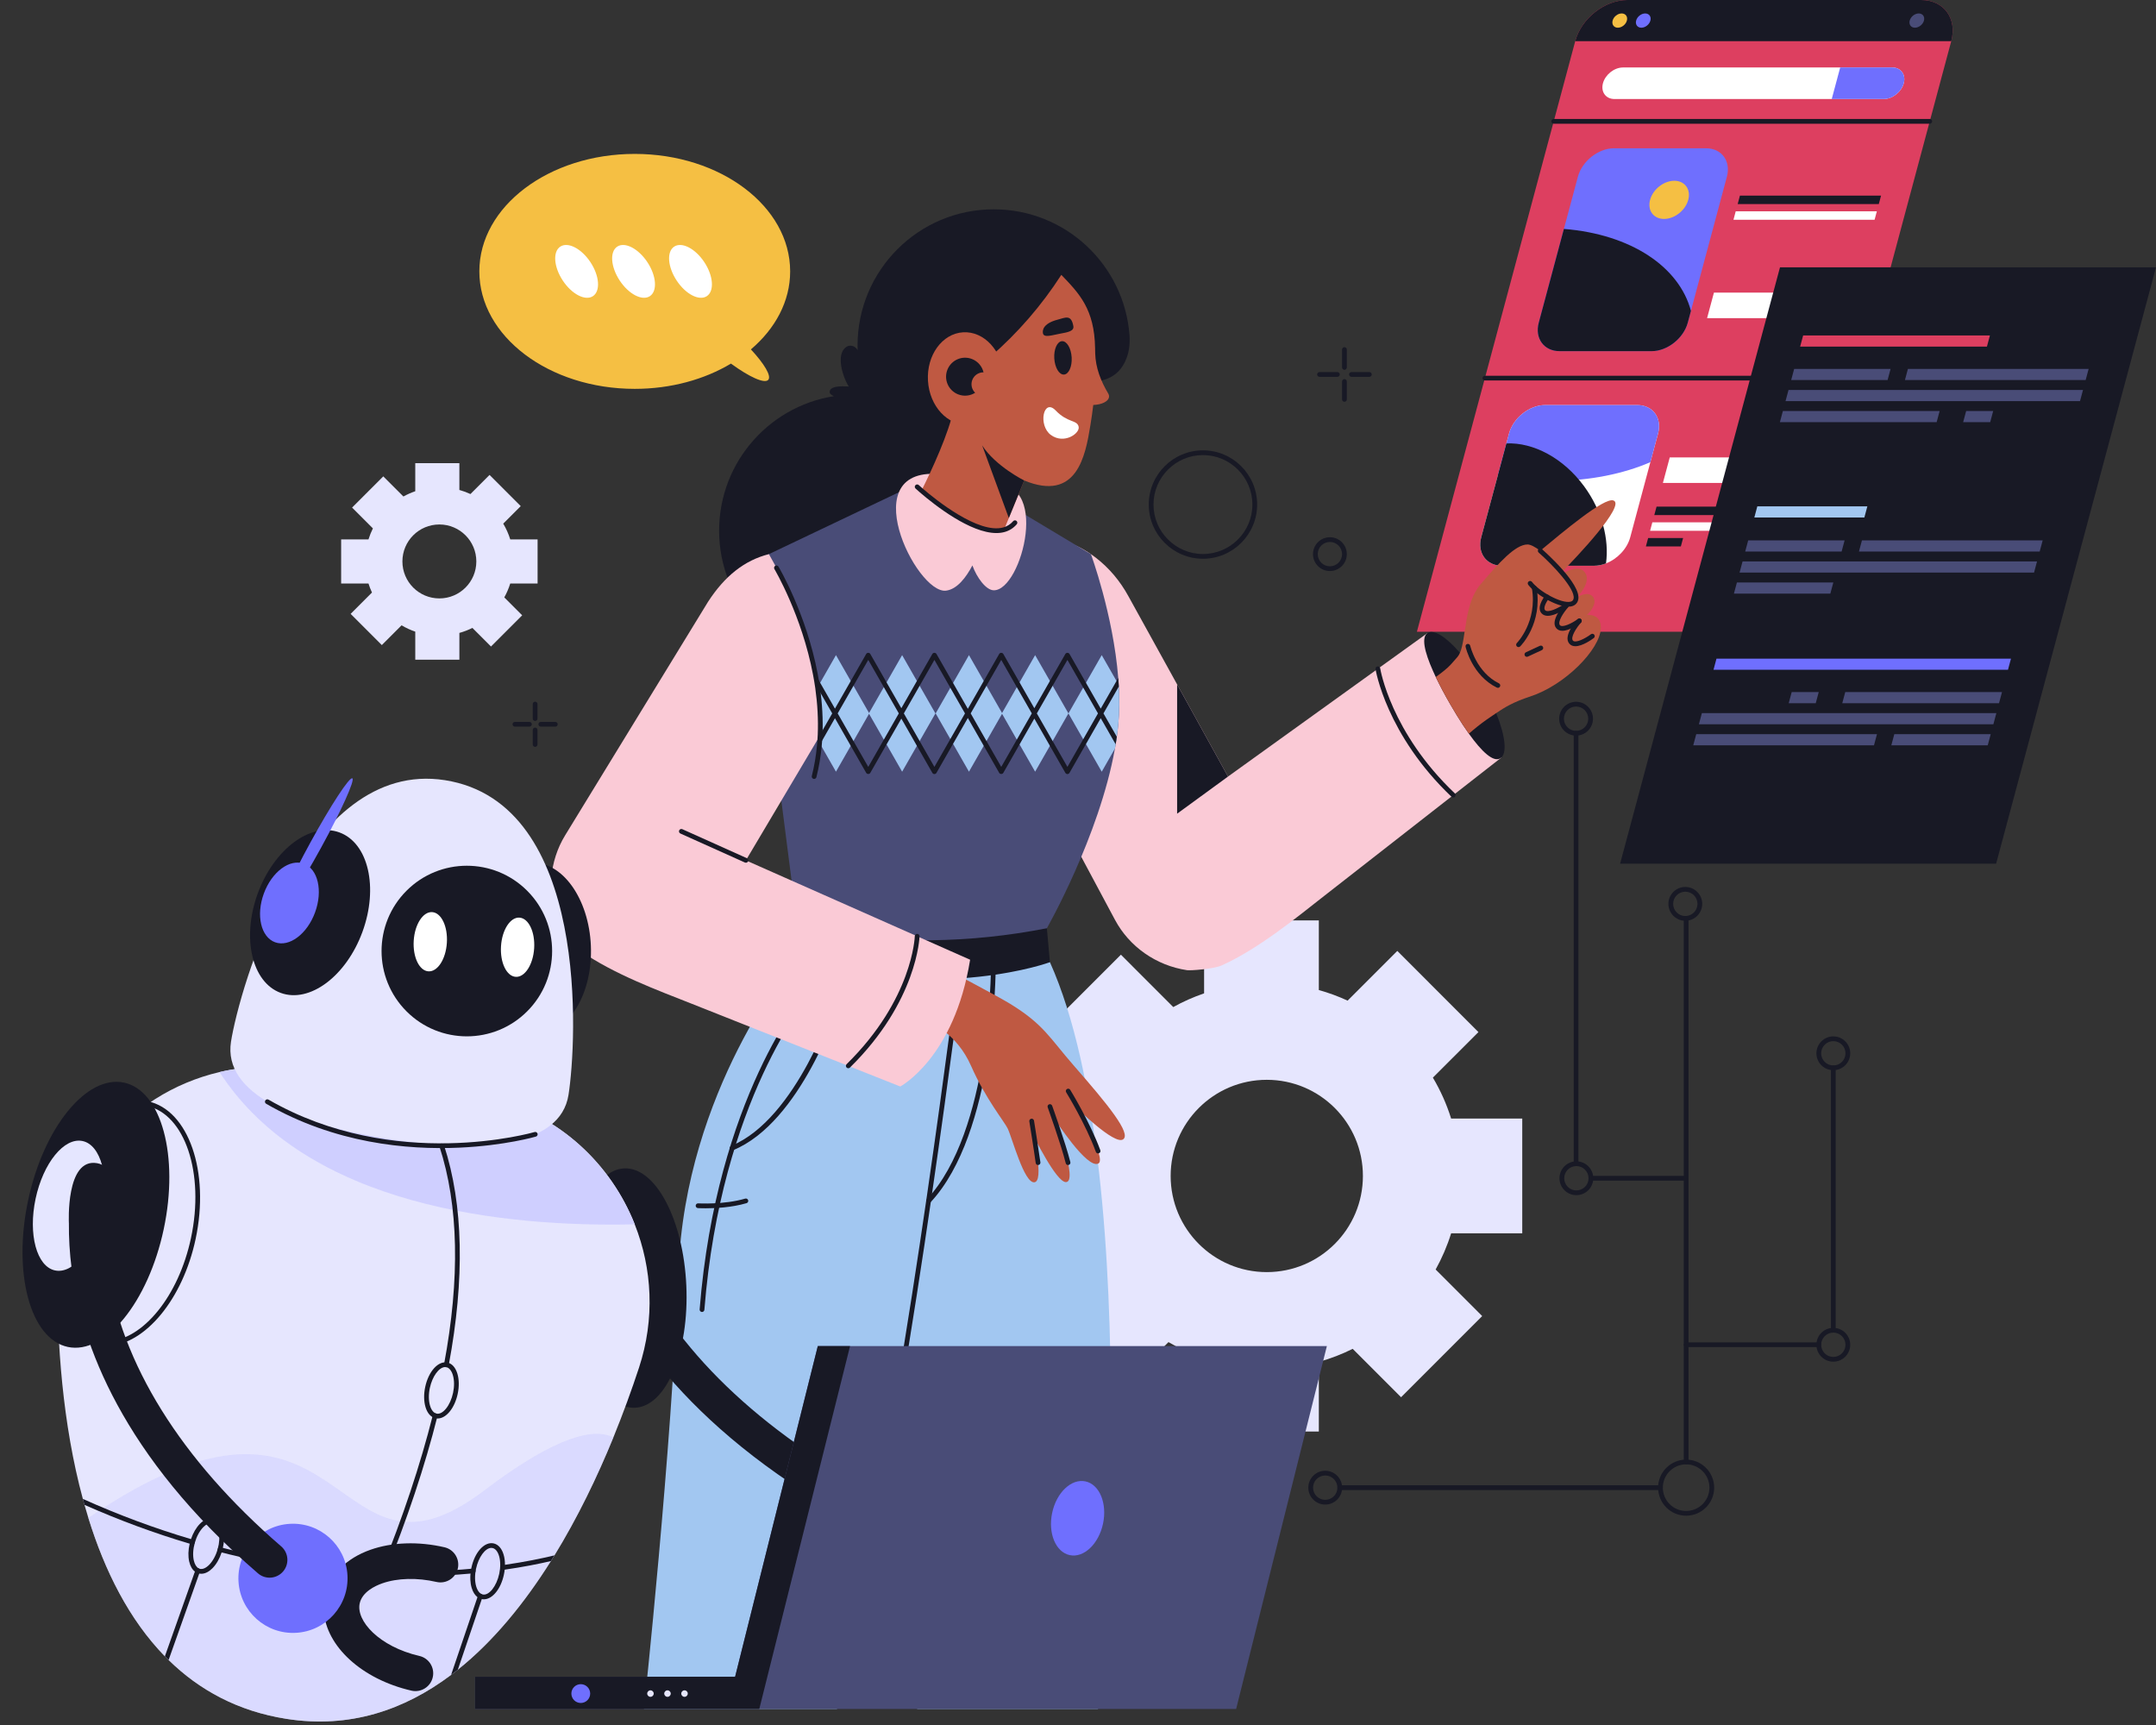 <?xml version="1.0" encoding="UTF-8"?> <svg xmlns="http://www.w3.org/2000/svg" width="265" height="212" viewBox="0 0 265 212" fill="none"><rect x="0" y="0" width="265" height="212" fill="#333333" stroke="none"/><path d="M66.077 71.712V66.289H62.716C62.504 65.606 62.212 64.959 61.853 64.354L64.006 62.202L60.172 58.367L57.824 60.716C57.388 60.514 56.933 60.347 56.463 60.215V56.925H51.041V60.372C50.534 60.546 50.046 60.763 49.584 61.019L47.11 58.545L43.276 62.379L45.836 64.939C45.621 65.371 45.437 65.822 45.292 66.289H41.931V71.712H45.292C45.41 72.093 45.555 72.463 45.721 72.821L43.098 75.444L46.932 79.278L49.359 76.851C49.888 77.165 50.451 77.426 51.042 77.629V81.075H56.464V77.785C57.021 77.63 57.556 77.423 58.065 77.17L60.35 79.456L64.184 75.621L61.984 73.42C62.283 72.881 62.531 72.31 62.716 71.711H66.077V71.712ZM54.004 73.544C51.495 73.544 49.461 71.51 49.461 69.001C49.461 66.492 51.494 64.457 54.004 64.457C56.512 64.457 58.547 66.492 58.547 69.001C58.547 71.51 56.512 73.544 54.004 73.544Z" fill="#E6E6FE"></path><path d="M187.104 151.575V137.471H178.363C177.811 135.694 177.052 134.01 176.12 132.439L181.719 126.84L171.747 116.867L165.639 122.976C164.505 122.452 163.322 122.016 162.101 121.675V113.118H147.999V122.082C146.679 122.535 145.412 123.098 144.209 123.766L137.774 117.33L127.802 127.303L134.459 133.961C133.9 135.085 133.422 136.256 133.044 137.472H124.303V151.576H133.044C133.353 152.568 133.73 153.529 134.16 154.46L127.34 161.281L137.311 171.254L143.622 164.943C144.997 165.759 146.462 166.438 147.999 166.965V175.929H162.101V167.372C163.549 166.967 164.942 166.43 166.265 165.771L172.21 171.717L182.181 161.744L176.459 156.02C177.236 154.618 177.88 153.132 178.363 151.575L187.104 151.575ZM155.704 156.34C149.178 156.34 143.888 151.049 143.888 144.523C143.888 137.997 149.178 132.707 155.704 132.707C162.229 132.707 167.519 137.997 167.519 144.523C167.519 151.049 162.229 156.34 155.704 156.34Z" fill="#E6E6FE"></path><path d="M207.146 145.098H195.546C195.384 145.098 195.254 144.967 195.254 144.806C195.254 144.645 195.384 144.514 195.546 144.514H207.146C207.308 144.514 207.438 144.645 207.438 144.806C207.438 144.967 207.308 145.098 207.146 145.098Z" fill="#181925"></path><path d="M239.833 5.058L220.372 77.64H174.155L193.616 5.058C194.365 2.263 197.238 0 200.032 0H236.13C238.923 0 240.583 2.263 239.833 5.058Z" fill="#DD3F60"></path><path d="M212.256 21.724L207.448 39.656C206.932 41.581 204.935 43.156 203.01 43.156H191.695C189.77 43.156 188.618 41.581 189.134 39.656L193.942 21.724C194.458 19.799 196.455 18.224 198.38 18.224H209.695C211.62 18.224 212.773 19.799 212.256 21.724Z" fill="#6F6FFE"></path><path d="M203.795 53.282L200.377 66.029C199.992 67.464 198.785 68.703 197.399 69.24C196.923 69.427 196.429 69.529 195.939 69.529H184.624C182.699 69.529 181.547 67.954 182.063 66.029L185.481 53.282C185.997 51.358 187.994 49.782 189.919 49.782H201.234C203.158 49.782 204.311 51.358 203.795 53.282Z" fill="white"></path><path d="M233.996 10.232C233.853 10.766 233.504 11.25 233.06 11.603C232.613 11.953 232.07 12.171 231.537 12.171H198.443C197.375 12.171 196.737 11.299 197.023 10.232C197.167 9.698 197.515 9.214 197.96 8.861C198.406 8.511 198.949 8.292 199.483 8.292H232.577C233.644 8.292 234.282 9.164 233.996 10.232Z" fill="white"></path><path d="M233.996 10.232C233.853 10.766 233.504 11.25 233.06 11.603C232.613 11.953 232.07 12.171 231.537 12.171H225.144L226.184 8.292H232.577C233.644 8.292 234.282 9.164 233.996 10.232Z" fill="#6F6FFE"></path><path d="M237.191 15.204H190.974C190.813 15.204 190.683 15.073 190.683 14.912C190.683 14.751 190.813 14.62 190.974 14.62H237.191C237.352 14.62 237.483 14.751 237.483 14.912C237.483 15.073 237.352 15.204 237.191 15.204Z" fill="#181925"></path><path d="M228.73 46.761H182.513C182.352 46.761 182.221 46.63 182.221 46.469C182.221 46.308 182.352 46.178 182.513 46.178H228.73C228.891 46.178 229.022 46.308 229.022 46.469C229.022 46.63 228.891 46.761 228.73 46.761Z" fill="#181925"></path><path d="M230.927 25.081H213.582L213.86 24.043H231.206L230.927 25.081Z" fill="#181925"></path><path d="M230.41 27.01H213.064L213.343 25.971H230.688L230.41 27.01Z" fill="white"></path><path d="M220.679 63.301H203.334L203.613 62.262H220.958L220.679 63.301Z" fill="#181925"></path><path d="M206.598 67.158H202.3L202.578 66.12H206.877L206.598 67.158Z" fill="#181925"></path><path d="M212.365 65.23H202.817L203.095 64.191H212.643L212.365 65.23Z" fill="white"></path><path d="M220.163 65.23H214.152L214.431 64.191H220.441L220.163 65.23Z" fill="white"></path><path d="M227.168 39.098H209.823L210.664 35.963H228.009L227.168 39.098Z" fill="white"></path><path d="M221.738 59.354H204.392L205.233 56.218H222.578L221.738 59.354Z" fill="white"></path><path d="M207.837 38.206L207.448 39.656C206.932 41.581 204.935 43.156 203.01 43.156H191.695C189.77 43.156 188.618 41.581 189.134 39.656L192.223 28.134C200.469 28.794 206.4 32.787 207.837 38.206Z" fill="#181925"></path><path d="M202.817 24.562C203.164 23.267 204.496 22.217 205.791 22.217C207.086 22.217 207.855 23.267 207.507 24.562C207.16 25.857 205.828 26.907 204.533 26.907C203.238 26.907 202.47 25.857 202.817 24.562Z" fill="#F5BF43"></path><path d="M203.795 53.282L202.851 56.8C199.586 58.221 195.356 59.098 190.938 59.098C188.418 59.098 186.115 58.813 184.135 58.302L185.48 53.282C185.997 51.358 187.994 49.782 189.918 49.782H201.234C203.158 49.782 204.311 51.358 203.795 53.282Z" fill="#6F6FFE"></path><path d="M197.399 69.24C196.923 69.427 196.429 69.529 195.939 69.529H184.624C182.699 69.529 181.547 67.954 182.063 66.028L185.155 54.496C188.44 54.35 192.143 56.258 194.723 59.784C196.912 62.776 197.805 66.268 197.399 69.24Z" fill="#181925"></path><path d="M239.833 5.058H193.616C194.365 2.263 197.238 0 200.032 0H236.13C238.924 0 240.583 2.263 239.833 5.058Z" fill="#181925"></path><path d="M198.212 2.529C198.342 2.045 198.839 1.653 199.323 1.653C199.807 1.653 200.094 2.045 199.964 2.529C199.835 3.013 199.337 3.405 198.853 3.405C198.37 3.405 198.083 3.012 198.212 2.529Z" fill="#F5BF43"></path><path d="M201.104 2.529C201.233 2.045 201.731 1.653 202.214 1.653C202.698 1.653 202.985 2.045 202.855 2.529C202.726 3.013 202.229 3.405 201.745 3.405C201.261 3.405 200.974 3.012 201.104 2.529Z" fill="#6F6FFE"></path><path d="M234.727 2.529C234.857 2.045 235.355 1.653 235.838 1.653C236.322 1.653 236.609 2.045 236.479 2.529C236.35 3.013 235.852 3.405 235.368 3.405C234.885 3.405 234.598 3.012 234.727 2.529Z" fill="#494C77"></path><path d="M245.348 106.148H199.131L218.783 32.854H265L245.348 106.148Z" fill="#181925"></path><path d="M244.219 42.598H221.26L221.628 41.228H244.586L244.219 42.598Z" fill="#DD3F60"></path><path d="M229.155 63.598H215.63L215.997 62.228H229.522L229.155 63.598Z" fill="#A2C7F1"></path><path d="M232.01 46.707H220.159L220.526 45.337H232.377L232.01 46.707Z" fill="#494C77"></path><path d="M255.661 49.294H219.465L219.832 47.924H256.028L255.661 49.294Z" fill="#494C77"></path><path d="M256.354 46.707H234.14L234.507 45.337H256.721L256.354 46.707Z" fill="#494C77"></path><path d="M226.359 67.783H214.508L214.875 66.413H226.726L226.359 67.783Z" fill="#494C77"></path><path d="M224.971 72.957H213.121L213.488 71.587H225.339L224.971 72.957Z" fill="#494C77"></path><path d="M250.01 70.37H213.814L214.182 69H250.377L250.01 70.37Z" fill="#494C77"></path><path d="M250.703 67.783H228.489L228.856 66.413H251.071L250.703 67.783Z" fill="#494C77"></path><path d="M238.04 51.881H218.772L219.139 50.511H238.407L238.04 51.881Z" fill="#494C77"></path><path d="M244.621 51.881H241.298L241.666 50.511H244.988L244.621 51.881Z" fill="#494C77"></path><path d="M246.807 82.316H210.611L210.978 80.946H247.174L246.807 82.316Z" fill="#6F6FFE"></path><path d="M232.834 90.229H244.685L244.318 91.599H232.467L232.834 90.229Z" fill="#494C77"></path><path d="M209.183 87.642H245.379L245.012 89.011H208.816L209.183 87.642Z" fill="#494C77"></path><path d="M208.489 90.229H230.704L230.337 91.599H208.122L208.489 90.229Z" fill="#494C77"></path><path d="M226.804 85.055H246.072L245.705 86.425H226.437L226.804 85.055Z" fill="#494C77"></path><path d="M220.223 85.055H223.546L223.178 86.425H219.856L220.223 85.055Z" fill="#494C77"></path><path d="M129.05 118.251L128.674 114.078H98.048L97.405 118.251C97.405 118.251 117.068 127.141 129.05 118.251Z" fill="#181925"></path><path d="M97.406 118.251C97.406 118.251 84.229 134.08 83.402 156.155C82.576 178.231 79.149 210.026 79.149 210.026H102.878L110.13 172.11L112.732 210.026H134.957C134.957 210.026 141.15 145.221 129.05 118.251C129.05 118.251 116.284 123.029 97.406 118.251Z" fill="#A2C7F1"></path><path d="M106.317 192.34C106.294 192.34 106.271 192.337 106.248 192.332C106.091 192.294 105.995 192.136 106.033 191.979C111.42 169.71 117.779 118.727 117.843 118.215C117.863 118.055 118.007 117.942 118.168 117.961C118.328 117.981 118.442 118.127 118.422 118.287C118.358 118.799 111.994 169.815 106.6 192.116C106.568 192.25 106.448 192.34 106.317 192.34Z" fill="#181925"></path><path d="M114.139 147.878C114.068 147.878 113.996 147.852 113.94 147.799C113.822 147.689 113.816 147.505 113.926 147.387C121.782 138.999 121.798 119.116 121.797 118.916C121.797 118.755 121.927 118.624 122.088 118.623H122.089C122.25 118.623 122.38 118.753 122.381 118.914C122.381 119.116 122.365 139.231 114.352 147.786C114.295 147.847 114.217 147.878 114.139 147.878Z" fill="#181925"></path><path d="M86.286 161.241C86.279 161.241 86.271 161.241 86.263 161.24C86.102 161.227 85.983 161.087 85.995 160.926C88.062 134.881 98.938 122.136 99.047 122.01C99.153 121.889 99.338 121.877 99.459 121.982C99.58 122.088 99.593 122.272 99.487 122.394C99.378 122.518 88.627 135.135 86.577 160.972C86.565 161.125 86.437 161.241 86.286 161.241Z" fill="#181925"></path><path d="M89.981 141.388C89.866 141.388 89.757 141.319 89.71 141.206C89.65 141.057 89.721 140.887 89.87 140.826C97.994 137.498 102.638 123.086 102.684 122.941C102.733 122.788 102.895 122.702 103.05 122.751C103.203 122.8 103.288 122.964 103.24 123.118C103.049 123.721 98.465 137.936 90.091 141.366C90.055 141.381 90.018 141.388 89.981 141.388Z" fill="#181925"></path><path d="M115.94 118.915C115.94 118.915 122.402 122.291 124.156 123.366C128.308 125.911 129.001 127.55 132.03 131.013C136.134 135.705 139.092 139.321 138.042 140.029C136.968 140.755 132.342 136.151 132.342 136.151C132.342 136.151 136.085 142.432 134.998 142.997C133.615 143.715 129.634 137.518 129.634 137.518C129.634 137.518 132.588 145.307 131.004 145.279C129.802 145.259 126.996 139.492 126.996 139.492C126.996 139.492 128.376 145.214 127.122 145.303C125.868 145.393 124.429 139.891 123.858 138.693C123.465 137.866 121.128 135.02 119.364 131.013C117.6 127.005 114.457 125.763 114.457 125.763L115.94 118.915Z" fill="#BF5942"></path><path d="M122.141 25.724C112.897 25.724 105.404 33.219 105.404 42.464C105.404 42.656 105.411 42.847 105.418 43.038C105.163 42.626 104.797 42.404 104.27 42.51C102.725 43.128 103.352 45.884 104.319 47.506C103.35 47.428 101.833 47.438 101.989 48.286C102.04 48.418 102.222 48.555 102.488 48.689C94.23 49.997 87.981 57.344 88.41 66.066C88.831 74.618 95.782 81.546 104.335 81.941C113.938 82.383 121.863 74.727 121.863 65.219C121.863 63.073 121.455 61.024 120.719 59.139C121.188 59.178 120.409 45.76 120.889 45.76C129.41 45.76 136.399 49.398 138.462 44.03C138.805 43.135 138.902 42.166 138.831 41.209C138.19 32.55 130.963 25.724 122.141 25.724Z" fill="#181925"></path><path d="M184.51 93.125L162.723 110.135C159.375 112.751 154.759 116.563 150.195 118.634C149.162 119.104 146.307 119.296 145.905 119.235C142.084 118.663 138.804 116.333 137.048 113.052L121.163 83.357C116.062 73.142 124.954 61.07 134.689 68.54C136.336 69.806 137.666 71.41 138.652 73.195L144.683 84.112L150.938 95.438L175.412 77.835C184.452 84.451 184.51 93.125 184.51 93.125Z" fill="#FACAD6"></path><path d="M137.455 88.971C137.406 89.493 137.345 90.019 137.272 90.546C137.228 90.853 137.181 91.162 137.129 91.474C137.1 91.649 137.07 91.824 137.038 92.002C135.117 102.773 128.675 114.078 128.675 114.078C119.274 115.93 109.615 116.053 100.171 114.441L98.048 114.078L94.825 88.942L94.563 86.874L92.291 69.158L111.576 59.979L124.53 62.371L134.087 68.102C134.087 68.102 136.828 75.525 137.447 83.322C137.47 83.605 137.488 83.885 137.505 84.168C137.508 84.237 137.514 84.305 137.517 84.375C137.601 85.921 137.592 87.472 137.455 88.971Z" fill="#494C77"></path><path d="M121.633 59.651L122.325 59.656C121.163 61.654 118.467 60.81 116.897 58.959L115.87 58.308C104.717 56.982 112.61 73.055 116.284 72.59C117.642 72.418 118.739 70.975 119.521 69.492C120.057 70.975 121.183 72.531 122.143 72.546C125.627 72.6 129.265 58.326 121.633 59.651Z" fill="#FACAD6"></path><path d="M78.019 18.915C88.569 18.915 97.121 25.379 97.121 33.352C97.121 37.033 95.296 40.39 92.296 42.94C93.944 44.717 94.84 46.206 94.432 46.678C93.985 47.194 92.105 46.337 89.845 44.686C86.591 46.628 82.486 47.79 78.019 47.79C67.469 47.79 58.917 41.326 58.917 33.352C58.917 25.379 67.469 18.915 78.019 18.915Z" fill="#F5BF43"></path><path d="M72.578 32.228C73.687 33.909 73.822 35.775 72.881 36.396C71.94 37.017 70.278 36.157 69.17 34.476C68.061 32.795 67.926 30.93 68.867 30.309C69.808 29.688 71.47 30.547 72.578 32.228Z" fill="white"></path><path d="M79.577 32.228C80.686 33.909 80.821 35.775 79.88 36.396C78.939 37.017 77.277 36.157 76.169 34.476C75.06 32.795 74.925 30.93 75.866 30.309C76.807 29.688 78.469 30.547 79.577 32.228Z" fill="white"></path><path d="M86.576 32.228C87.685 33.909 87.82 35.775 86.879 36.396C85.938 37.017 84.276 36.157 83.168 34.476C82.059 32.795 81.924 30.93 82.865 30.309C83.806 29.688 85.468 30.547 86.576 32.228Z" fill="white"></path><path d="M136.315 48.761C136.268 49.324 135.446 49.73 134.376 49.771C134.285 50.535 134.169 51.375 134.017 52.299C133.408 56.042 132.364 61.709 125.889 59.052L123.411 65.098C120.238 65.988 114.942 61.741 113.262 60.297C114.496 57.824 116.651 53.218 117.248 50.147C118.1 45.766 121.643 43.923 121.643 43.923L121.725 43.85C125.096 40.921 128.033 37.532 130.45 33.778C131.556 34.925 132.574 35.983 133.326 37.348C134.075 38.713 134.56 40.388 134.6 42.765C134.603 42.986 134.609 43.214 134.615 43.453C134.667 45.206 135.309 46.848 136.21 48.353C136.289 48.484 136.327 48.621 136.315 48.761Z" fill="#BF5942"></path><path d="M119.054 52.194C121.626 52.041 123.561 49.376 123.375 46.24C123.189 43.105 120.953 40.686 118.38 40.839C115.808 40.992 113.873 43.657 114.059 46.793C114.245 49.928 116.481 52.346 119.054 52.194Z" fill="#BF5942"></path><path d="M120.722 54.743L123.997 63.663L125.889 59.051C125.889 59.051 122.364 57.302 120.722 54.743Z" fill="#181925"></path><path d="M116.459 45.409C115.97 46.601 116.54 47.964 117.732 48.453C118.455 48.75 119.243 48.657 119.859 48.27C119.44 47.871 119.284 47.236 119.519 46.664C119.754 46.092 120.31 45.75 120.889 45.761C120.722 45.052 120.226 44.432 119.503 44.136C118.311 43.647 116.949 44.216 116.459 45.409Z" fill="#181925"></path><path d="M129.585 44.045C129.652 45.178 130.185 46.068 130.774 46.033C131.364 45.998 131.788 45.051 131.721 43.919C131.653 42.786 131.121 41.896 130.531 41.931C129.941 41.966 129.517 42.913 129.585 44.045Z" fill="#181925"></path><path d="M128.19 40.954C128.299 41.564 129.361 41.175 130.314 41.005C131.267 40.835 132.038 40.689 131.929 40.079C131.665 38.599 130.943 39.04 130.006 39.283C128.082 39.781 128.144 40.697 128.19 40.954Z" fill="#181925"></path><path d="M132.583 52.465C132.419 51.574 131.255 52.013 129.755 50.446C128.254 48.879 127.556 52.273 129.165 53.455C130.774 54.637 132.733 53.28 132.583 52.465Z" fill="white"></path><path d="M204.091 183.123H164.674C164.513 183.123 164.383 182.993 164.383 182.832C164.383 182.671 164.513 182.54 164.674 182.54H204.091C204.253 182.54 204.383 182.671 204.383 182.832C204.383 182.993 204.253 183.123 204.091 183.123Z" fill="#181925"></path><path d="M207.247 179.967C207.086 179.967 206.955 179.837 206.955 179.676V112.871C206.955 112.71 207.086 112.579 207.247 112.579C207.408 112.579 207.539 112.71 207.539 112.871V179.676C207.539 179.837 207.408 179.967 207.247 179.967Z" fill="#181925"></path><path d="M207.248 186.279C205.347 186.279 203.801 184.732 203.801 182.831C203.801 180.93 205.347 179.384 207.248 179.384C209.148 179.384 210.695 180.93 210.695 182.831C210.695 184.732 209.149 186.279 207.248 186.279ZM207.248 179.967C205.669 179.967 204.384 181.252 204.384 182.831C204.384 184.411 205.669 185.696 207.248 185.696C208.827 185.696 210.112 184.411 210.112 182.831C210.112 181.252 208.827 179.967 207.248 179.967Z" fill="#181925"></path><path d="M147.858 68.67C144.185 68.67 141.197 65.681 141.197 62.008C141.197 58.335 144.185 55.347 147.858 55.347C151.531 55.347 154.519 58.335 154.519 62.008C154.519 65.681 151.531 68.67 147.858 68.67ZM147.858 55.93C144.507 55.93 141.781 58.657 141.781 62.008C141.781 65.36 144.507 68.086 147.858 68.086C151.209 68.086 153.935 65.36 153.935 62.008C153.935 58.657 151.209 55.93 147.858 55.93Z" fill="#181925"></path><path d="M163.461 70.181C162.315 70.181 161.383 69.248 161.383 68.102C161.383 66.956 162.315 66.024 163.461 66.024C164.608 66.024 165.54 66.956 165.54 68.102C165.54 69.248 164.607 70.181 163.461 70.181ZM163.461 66.607C162.637 66.607 161.967 67.278 161.967 68.102C161.967 68.926 162.637 69.597 163.461 69.597C164.286 69.597 164.957 68.926 164.957 68.102C164.957 67.278 164.286 66.607 163.461 66.607Z" fill="#181925"></path><path d="M193.758 146.884C192.611 146.884 191.679 145.952 191.679 144.806C191.679 143.659 192.611 142.727 193.758 142.727C194.904 142.727 195.836 143.66 195.836 144.806C195.836 145.952 194.904 146.884 193.758 146.884ZM193.758 143.31C192.933 143.31 192.263 143.981 192.263 144.806C192.263 145.63 192.933 146.301 193.758 146.301C194.582 146.301 195.253 145.63 195.253 144.806C195.253 143.981 194.582 143.31 193.758 143.31Z" fill="#181925"></path><path d="M162.887 184.91C161.741 184.91 160.809 183.978 160.809 182.832C160.809 181.685 161.741 180.753 162.887 180.753C164.034 180.753 164.966 181.686 164.966 182.832C164.966 183.978 164.034 184.91 162.887 184.91ZM162.887 181.337C162.063 181.337 161.393 182.007 161.393 182.832C161.393 183.656 162.063 184.327 162.887 184.327C163.712 184.327 164.383 183.656 164.383 182.832C164.383 182.007 163.712 181.337 162.887 181.337Z" fill="#181925"></path><path d="M225.338 167.348C224.192 167.348 223.26 166.416 223.26 165.269C223.26 164.123 224.192 163.191 225.338 163.191C226.484 163.191 227.416 164.123 227.416 165.269C227.416 166.416 226.484 167.348 225.338 167.348ZM225.338 163.774C224.514 163.774 223.843 164.445 223.843 165.269C223.843 166.094 224.514 166.765 225.338 166.765C226.162 166.765 226.833 166.094 226.833 165.269C226.833 164.445 226.163 163.774 225.338 163.774Z" fill="#181925"></path><path d="M225.339 131.527C224.193 131.527 223.26 130.595 223.26 129.449C223.26 128.303 224.193 127.37 225.339 127.37C226.485 127.37 227.417 128.303 227.417 129.449C227.417 130.595 226.485 131.527 225.339 131.527ZM225.339 127.953C224.515 127.953 223.844 128.624 223.844 129.449C223.844 130.273 224.515 130.944 225.339 130.944C226.163 130.944 226.834 130.273 226.834 129.449C226.834 128.624 226.163 127.953 225.339 127.953Z" fill="#181925"></path><path d="M193.721 90.406C192.574 90.406 191.642 89.473 191.642 88.327C191.642 87.18 192.574 86.248 193.721 86.248C194.867 86.248 195.799 87.181 195.799 88.327C195.799 89.473 194.867 90.406 193.721 90.406ZM193.721 86.832C192.896 86.832 192.225 87.502 192.225 88.327C192.225 89.151 192.896 89.822 193.721 89.822C194.545 89.822 195.215 89.151 195.215 88.327C195.215 87.502 194.545 86.832 193.721 86.832Z" fill="#181925"></path><path d="M207.147 113.163C206 113.163 205.068 112.23 205.068 111.084C205.068 109.938 206 109.005 207.147 109.005C208.293 109.005 209.225 109.938 209.225 111.084C209.225 112.23 208.293 113.163 207.147 113.163ZM207.147 109.588C206.322 109.588 205.651 110.259 205.651 111.084C205.651 111.908 206.322 112.579 207.147 112.579C207.971 112.579 208.641 111.908 208.641 111.084C208.641 110.259 207.971 109.588 207.147 109.588Z" fill="#181925"></path><path d="M65.774 88.605C65.612 88.605 65.482 88.474 65.482 88.313V86.527C65.482 86.366 65.612 86.235 65.774 86.235C65.935 86.235 66.065 86.366 66.065 86.527V88.313C66.065 88.474 65.935 88.605 65.774 88.605Z" fill="#181925"></path><path d="M65.774 91.788C65.612 91.788 65.482 91.657 65.482 91.496V89.71C65.482 89.549 65.612 89.418 65.774 89.418C65.935 89.418 66.065 89.549 66.065 89.71V91.496C66.065 91.657 65.935 91.788 65.774 91.788Z" fill="#181925"></path><path d="M68.258 89.303H66.472C66.311 89.303 66.18 89.173 66.18 89.012C66.18 88.851 66.311 88.72 66.472 88.72H68.258C68.419 88.72 68.55 88.851 68.55 89.012C68.55 89.173 68.419 89.303 68.258 89.303Z" fill="#181925"></path><path d="M65.075 89.303H63.289C63.128 89.303 62.998 89.173 62.998 89.012C62.998 88.851 63.128 88.72 63.289 88.72H65.075C65.237 88.72 65.367 88.851 65.367 89.012C65.367 89.173 65.237 89.303 65.075 89.303Z" fill="#181925"></path><path d="M165.248 45.452C165.087 45.452 164.957 45.321 164.957 45.16V42.956C164.957 42.795 165.087 42.665 165.248 42.665C165.41 42.665 165.54 42.795 165.54 42.956V45.16C165.54 45.322 165.409 45.452 165.248 45.452Z" fill="#181925"></path><path d="M165.248 49.379C165.087 49.379 164.957 49.248 164.957 49.087V46.883C164.957 46.722 165.087 46.592 165.248 46.592C165.41 46.592 165.54 46.722 165.54 46.883V49.087C165.54 49.248 165.409 49.379 165.248 49.379Z" fill="#181925"></path><path d="M168.313 46.314H166.109C165.948 46.314 165.818 46.183 165.818 46.022C165.818 45.861 165.948 45.73 166.109 45.73H168.313C168.474 45.73 168.605 45.861 168.605 46.022C168.605 46.183 168.474 46.314 168.313 46.314Z" fill="#181925"></path><path d="M164.387 46.314H162.183C162.022 46.314 161.891 46.183 161.891 46.022C161.891 45.861 162.022 45.73 162.183 45.73H164.387C164.548 45.73 164.678 45.861 164.678 46.022C164.678 46.183 164.548 46.314 164.387 46.314Z" fill="#181925"></path><path d="M122.469 65.511C119.258 65.511 114.92 62.106 113.072 60.518C112.728 60.222 112.533 60.042 112.533 60.042C112.415 59.932 112.407 59.748 112.517 59.63C112.626 59.511 112.811 59.504 112.929 59.614C112.931 59.615 113.12 59.79 113.452 60.076C114.998 61.404 120.278 65.673 123.332 64.817C123.803 64.685 124.207 64.427 124.531 64.05C124.636 63.928 124.82 63.914 124.942 64.019C125.064 64.124 125.078 64.308 124.973 64.43C124.572 64.896 124.073 65.215 123.488 65.379C123.166 65.469 122.824 65.511 122.469 65.511Z" fill="#181925"></path><path d="M184.396 93.204C183.544 93.697 182.136 92.401 180.543 90.167C180.31 89.841 180.071 89.493 179.832 89.129C179.319 88.347 178.791 87.487 178.263 86.571C177.583 85.398 176.977 84.255 176.475 83.205C176.472 83.199 176.469 83.191 176.466 83.185C176.361 82.966 176.262 82.75 176.169 82.54C175.072 80.105 174.664 78.258 175.492 77.78C176.265 77.334 177.709 78.261 179.281 80.043C179.336 80.105 179.391 80.169 179.444 80.233C180.363 81.3 181.316 82.654 182.203 84.188C182.596 84.871 182.952 85.547 183.267 86.206C183.5 86.696 183.713 87.175 183.9 87.638C185.034 90.444 185.294 92.684 184.396 93.204Z" fill="#181925"></path><path d="M150.938 95.438L144.683 100.002V84.112L150.938 95.438Z" fill="#181925"></path><path d="M178.622 98.012C178.55 98.012 178.478 97.986 178.421 97.932C170.386 90.305 169.082 82.312 169.07 82.233C169.045 82.074 169.155 81.924 169.314 81.9C169.476 81.875 169.622 81.985 169.646 82.144C169.658 82.222 170.941 90.028 178.823 97.509C178.94 97.62 178.945 97.804 178.834 97.921C178.776 97.982 178.699 98.012 178.622 98.012Z" fill="#181925"></path><path d="M196.764 77.232C196.644 79.845 192.349 84.211 188.07 85.603C186.02 86.27 184.935 86.938 183.9 87.638C183.635 87.816 183.372 88 183.098 88.184C182.979 88.266 182.859 88.347 182.742 88.429C181.946 88.989 181.203 89.59 180.544 90.167C180.31 89.841 180.071 89.493 179.832 89.129C179.319 88.347 178.791 87.487 178.263 86.571C177.584 85.398 176.977 84.255 176.475 83.205C177.199 82.674 177.91 82.135 178.35 81.639C178.663 81.286 178.934 80.977 179.138 80.743C179.257 80.606 179.36 80.434 179.444 80.233C180.243 78.41 179.937 74.195 181.973 71.818C184.236 69.176 186.245 66.915 187.755 66.915C188.126 66.915 188.689 67.213 189.313 67.688C192.031 65.439 197.163 61.093 198.315 61.508C199.867 62.068 193.678 68.589 191.943 70.337C191.94 70.339 191.94 70.339 191.937 70.342C191.972 70.395 192.013 70.442 192.048 70.494C192.054 70.491 192.063 70.485 192.069 70.482C192.926 70.004 194.183 69.511 194.795 70.339C195.685 71.544 193.915 73.314 193.795 73.434C193.909 73.364 195.218 72.533 195.822 73.387C196.431 74.26 195.131 75.525 195.052 75.587C195.131 75.557 196.846 75.391 196.764 77.232Z" fill="#BF5942"></path><path d="M192.771 74.557C191.238 74.557 188.674 72.983 187.837 71.867C187.74 71.738 187.766 71.555 187.895 71.459C188.023 71.362 188.207 71.388 188.303 71.517C189.176 72.682 191.919 74.214 193.037 73.946C193.262 73.893 193.379 73.77 193.419 73.548C193.626 72.369 190.893 69.463 189.122 67.909C189.001 67.802 188.988 67.618 189.095 67.497C189.201 67.376 189.385 67.364 189.506 67.47C190 67.904 194.326 71.762 193.993 73.65C193.914 74.1 193.622 74.406 193.173 74.514C193.05 74.543 192.915 74.557 192.771 74.557Z" fill="#181925"></path><path d="M186.646 79.527C186.571 79.527 186.496 79.499 186.44 79.442C186.326 79.328 186.326 79.144 186.439 79.029C186.465 79.004 188.989 76.411 188.288 72.284C188.261 72.126 188.368 71.975 188.527 71.948C188.687 71.921 188.837 72.028 188.863 72.187C189.616 76.621 186.965 79.328 186.852 79.442C186.794 79.499 186.72 79.527 186.646 79.527Z" fill="#181925"></path><path d="M192.034 77.523C191.74 77.523 191.475 77.433 191.282 77.201C190.529 76.297 192.029 74.559 192.337 74.22C192.446 74.101 192.63 74.092 192.749 74.2C192.868 74.309 192.877 74.493 192.769 74.612C192.162 75.281 191.413 76.447 191.73 76.828C192.026 77.182 193.21 76.614 193.952 76.067C194.08 75.972 194.264 75.999 194.359 76.129C194.455 76.259 194.427 76.442 194.297 76.537C194.022 76.74 192.902 77.523 192.034 77.523Z" fill="#181925"></path><path d="M193.631 79.419C193.337 79.419 193.072 79.328 192.878 79.091C192.128 78.175 193.604 76.444 193.908 76.107C194.016 75.987 194.2 75.977 194.319 76.085C194.439 76.193 194.449 76.377 194.342 76.497C193.744 77.163 193.009 78.331 193.328 78.722C193.625 79.082 194.806 78.503 195.547 77.947C195.676 77.851 195.858 77.877 195.955 78.006C196.051 78.134 196.025 78.317 195.897 78.414C195.621 78.621 194.5 79.419 193.631 79.419Z" fill="#181925"></path><path d="M190.244 75.683C189.94 75.683 189.666 75.595 189.466 75.367C189.061 74.906 189.21 74.174 189.911 73.191C190.005 73.059 190.187 73.029 190.318 73.123C190.449 73.216 190.48 73.398 190.386 73.529C189.893 74.221 189.713 74.764 189.905 74.983C190.236 75.363 191.516 74.756 192.276 74.226C192.407 74.134 192.59 74.166 192.682 74.298C192.774 74.43 192.742 74.612 192.61 74.704C192.321 74.906 191.148 75.683 190.244 75.683Z" fill="#181925"></path><path d="M184.109 84.535C184.066 84.535 184.022 84.525 183.981 84.505C180.956 83.014 180.171 79.63 180.139 79.487C180.104 79.33 180.202 79.175 180.359 79.139C180.515 79.104 180.672 79.203 180.708 79.36C180.715 79.392 181.469 82.617 184.238 83.981C184.383 84.052 184.442 84.228 184.371 84.372C184.32 84.475 184.217 84.535 184.109 84.535Z" fill="#181925"></path><path d="M187.675 80.722C187.564 80.722 187.46 80.659 187.41 80.553C187.342 80.406 187.406 80.233 187.552 80.165L189.267 79.369C189.413 79.302 189.587 79.365 189.654 79.511C189.722 79.657 189.659 79.83 189.513 79.898L187.797 80.694C187.758 80.713 187.716 80.722 187.675 80.722Z" fill="#181925"></path><path d="M123.165 87.629L119.098 80.514L115.005 87.676L119.098 94.839L123.165 87.724L127.231 94.839L131.324 87.676L127.231 80.514L123.165 87.629Z" fill="#A2C7F1"></path><path d="M106.817 87.629L102.751 80.514L98.657 87.676L102.751 94.839L106.817 87.724L110.883 94.839L114.976 87.676L110.883 80.514L106.817 87.629Z" fill="#A2C7F1"></path><path d="M137.455 88.971C137.362 89.969 137.222 90.984 137.038 92.002L135.417 94.84L131.325 87.676L135.417 80.513L137.505 84.168C137.601 85.783 137.598 87.405 137.455 88.971Z" fill="#A2C7F1"></path><path d="M137.516 84.375C137.514 84.305 137.508 84.238 137.505 84.168C137.487 83.885 137.47 83.605 137.446 83.322L135.294 87.09L131.454 80.37C131.349 80.186 131.051 80.186 130.946 80.37L127.132 87.04L123.32 80.37C123.215 80.186 122.918 80.186 122.813 80.37L118.96 87.113L115.105 80.37C115 80.186 114.702 80.186 114.597 80.37L110.786 87.04L106.971 80.37C106.869 80.186 106.569 80.186 106.467 80.37L102.626 87.09L100.22 82.881C100.325 83.424 100.416 83.978 100.497 84.538L102.291 87.676L100.803 90.281C100.783 90.724 100.754 91.168 100.71 91.614L102.626 88.266L106.467 94.983C106.569 95.166 106.869 95.166 106.971 94.983L110.786 88.312L114.597 94.983C114.65 95.073 114.746 95.132 114.851 95.132C114.956 95.132 115.052 95.073 115.105 94.983L118.96 88.239L122.813 94.983C122.918 95.166 123.215 95.166 123.32 94.983L127.132 88.312L130.946 94.983C130.999 95.073 131.095 95.132 131.2 95.132C131.305 95.132 131.401 95.073 131.454 94.983L135.294 88.263L137.129 91.474C137.181 91.162 137.228 90.853 137.272 90.546L135.63 87.676L137.516 84.375ZM106.721 94.251L102.961 87.676L106.721 81.102L110.477 87.676L106.721 94.251ZM114.851 94.251L111.095 87.676L114.851 81.102L118.61 87.676L114.851 94.251ZM123.066 94.251L119.31 87.676L123.066 81.102L126.822 87.676L123.066 94.251ZM131.2 94.251L127.441 87.676L131.2 81.102L134.956 87.676L131.2 94.251Z" fill="#181925"></path><path d="M119.24 117.949C117.296 130.019 110.655 133.53 110.655 133.53L84.962 123.336C81.014 121.77 75.388 119.716 71.294 116.826C70.366 116.173 68.76 113.807 68.608 113.431C67.167 109.843 67.52 105.836 69.462 102.659L87.042 73.936C89.08 70.803 91.491 68.867 94.509 68.102C95.638 70.118 101.358 79.97 100.699 90.543L91.679 105.737L119.24 117.949Z" fill="#FACAD6"></path><path d="M91.678 106.028C91.638 106.028 91.598 106.02 91.559 106.002L83.627 102.437C83.48 102.371 83.414 102.198 83.48 102.051C83.547 101.905 83.718 101.839 83.866 101.905L91.798 105.47C91.945 105.537 92.011 105.709 91.945 105.856C91.896 105.964 91.79 106.028 91.678 106.028Z" fill="#181925"></path><path d="M100.066 95.729C100.042 95.729 100.018 95.727 99.995 95.721C99.838 95.681 99.744 95.523 99.783 95.367C100.09 94.146 100.304 92.875 100.42 91.588C100.46 91.18 100.49 90.749 100.512 90.268C100.587 88.459 100.485 86.545 100.209 84.579C100.119 83.968 100.029 83.43 99.934 82.937C98.555 75.628 95.218 69.992 95.184 69.936C95.102 69.797 95.147 69.618 95.285 69.535C95.423 69.453 95.603 69.497 95.685 69.636C95.719 69.692 99.108 75.413 100.507 82.828C100.604 83.328 100.695 83.874 100.786 84.496C101.068 86.499 101.172 88.448 101.095 90.293C101.072 90.786 101.041 91.227 101.001 91.643C100.883 92.958 100.663 94.259 100.349 95.509C100.315 95.641 100.196 95.729 100.066 95.729Z" fill="#181925"></path><path d="M104.263 131.286C104.187 131.286 104.112 131.256 104.055 131.198C103.942 131.083 103.944 130.899 104.059 130.786C112.173 122.818 112.438 115.135 112.44 115.058C112.444 114.898 112.568 114.773 112.738 114.773C112.899 114.777 113.026 114.91 113.023 115.071C113.021 115.15 112.762 123.057 104.467 131.202C104.41 131.258 104.336 131.286 104.263 131.286Z" fill="#181925"></path><path d="M134.97 141.755C134.851 141.755 134.739 141.682 134.696 141.563C133.451 138.161 131.07 134.282 131.046 134.243C130.962 134.106 131.004 133.927 131.141 133.842C131.278 133.757 131.458 133.8 131.543 133.937C131.567 133.976 133.979 137.905 135.244 141.363C135.299 141.514 135.221 141.681 135.07 141.737C135.037 141.749 135.003 141.755 134.97 141.755Z" fill="#181925"></path><path d="M131.277 143.18C131.146 143.18 131.027 143.092 130.994 142.959C130.417 140.652 128.792 136.137 128.776 136.091C128.721 135.94 128.8 135.773 128.951 135.718C129.102 135.664 129.27 135.742 129.324 135.894C129.341 135.939 130.975 140.483 131.56 142.818C131.599 142.975 131.504 143.133 131.348 143.172C131.324 143.178 131.3 143.18 131.277 143.18Z" fill="#181925"></path><path d="M127.59 143.18C127.446 143.18 127.321 143.074 127.301 142.928C127.099 141.437 126.524 137.859 126.518 137.823C126.492 137.664 126.6 137.514 126.759 137.488C126.918 137.462 127.068 137.571 127.094 137.73C127.099 137.766 127.675 141.352 127.879 142.849C127.9 143.009 127.788 143.156 127.629 143.177C127.616 143.179 127.603 143.18 127.59 143.18Z" fill="#181925"></path><path d="M108.028 186.87C108.092 186.214 108.251 185.57 108.511 184.947C109.499 182.576 111.842 180.91 114.939 180.375C117.722 179.894 120.929 180.327 123.968 181.594C125.083 182.059 125.61 183.34 125.145 184.455C124.681 185.57 123.4 186.097 122.285 185.632C120.036 184.695 117.63 184.35 115.684 184.686C114.748 184.848 113.097 185.315 112.549 186.63C111.7 188.668 114.015 192.297 118.695 194.248C119.81 194.712 120.337 195.994 119.872 197.108C119.408 198.224 118.127 198.751 117.012 198.286C111.19 195.859 107.608 191.133 108.028 186.87Z" fill="#181925"></path><path d="M111.397 185.203C111.499 181.5 108.58 178.415 104.877 178.312C101.174 178.21 98.09 181.13 97.987 184.833C97.885 188.537 100.804 191.622 104.507 191.724C108.21 191.826 111.295 188.907 111.397 185.203Z" fill="#6F6FFE"></path><path d="M75.369 146.699C73.806 146.546 72.259 146.215 70.755 145.738C71.016 147.447 71.415 149.303 72.009 151.277C74.641 160.027 81.738 172.89 100.606 184.479C101.636 185.111 102.982 184.789 103.615 183.76C104.247 182.73 103.925 181.383 102.896 180.751C89.005 172.219 79.802 161.685 76.281 150.288C75.894 149.036 75.597 147.837 75.369 146.699Z" fill="#181925"></path><path d="M78.053 173.012C81.902 172.838 84.725 166.111 84.357 157.988C83.99 149.864 80.571 143.419 76.722 143.594C72.873 143.768 70.05 150.495 70.418 158.618C70.785 166.742 74.204 173.187 78.053 173.012Z" fill="#181925"></path><path d="M10.182 184.212C10.245 184.457 10.315 184.702 10.384 184.944C10.537 185.483 10.695 186.016 10.859 186.549C12.877 193.071 15.881 199.063 20.264 203.557C20.414 203.71 20.567 203.861 20.723 204.012C24.486 207.701 29.234 210.307 35.206 211.245C42.98 212.467 49.703 210.162 55.443 205.847C55.722 205.635 55.999 205.421 56.275 205.202C60.673 201.689 64.475 197.003 67.71 191.855C67.856 191.62 68.004 191.386 68.148 191.152C71.008 186.494 73.417 181.489 75.391 176.658C76.602 173.692 77.651 170.795 78.544 168.08C80.514 162.081 80.167 155.893 78.018 150.469C75.091 143.086 68.822 137.119 60.501 134.964C56.694 133.98 52.395 133.165 47.593 132.41C42.313 131.58 37.481 131.122 33.127 131.08C31.012 131.059 28.956 131.295 26.983 131.755C15.639 134.403 7.147 144.545 7.056 156.71C6.995 164.897 7.672 174.953 10.182 184.212Z" fill="#E6E6FE"></path><path d="M26.984 131.755C37.751 148.429 62.248 150.827 78.019 150.469C75.092 143.086 68.823 137.119 60.502 134.964C56.694 133.98 52.395 133.165 47.594 132.41C42.314 131.58 37.482 131.122 33.127 131.08C31.013 131.059 28.957 131.295 26.984 131.755Z" fill="#CFCFFF"></path><g opacity="0.54"><path d="M10.86 186.549C12.877 193.071 15.881 199.063 20.265 203.557C20.415 203.71 20.567 203.861 20.723 204.012C24.486 207.701 29.235 210.306 35.206 211.245C42.98 212.467 49.703 210.162 55.443 205.847C55.722 205.635 55.999 205.421 56.275 205.202C60.673 201.689 64.475 197.003 67.71 191.855C67.857 191.62 68.004 191.386 68.148 191.152C71.008 186.494 73.418 181.489 75.391 176.658C73.117 175.491 68.556 176.313 59.488 183.197C40.196 197.845 43.352 164.383 10.86 186.549Z" fill="#CFCFFF"></path></g><path d="M66.226 127.009C70.008 126.847 72.873 122.02 72.626 116.226C72.379 110.432 69.113 105.866 65.332 106.027C61.55 106.188 58.685 111.016 58.932 116.81C59.179 122.604 62.445 127.17 66.226 127.009Z" fill="#181925"></path><path d="M69.879 134.545C70.882 128.157 72.561 98.693 54.699 95.885C37.413 93.168 29.397 121.636 28.393 128.024C27.39 134.412 36.316 138.169 47.771 139.969C59.227 141.77 68.875 140.933 69.879 134.545Z" fill="#E6E6FE"></path><path d="M44.551 114.52C46.542 109.073 45.275 103.604 41.72 102.304C38.165 101.004 33.669 104.366 31.678 109.812C29.687 115.259 30.954 120.728 34.509 122.028C38.064 123.328 42.56 119.966 44.551 114.52Z" fill="#181925"></path><path d="M38.727 112.128C39.702 109.462 39.082 106.784 37.341 106.148C35.601 105.511 33.4 107.157 32.425 109.823C31.45 112.49 32.071 115.167 33.811 115.803C35.552 116.44 37.753 114.794 38.727 112.128Z" fill="#6F6FFE"></path><path d="M20.122 151.068C22.032 142.097 19.849 134.031 15.247 133.051C10.645 132.071 5.366 138.549 3.457 147.52C1.548 156.491 3.731 164.557 8.333 165.537C12.935 166.517 18.213 160.039 20.122 151.068Z" fill="#181925"></path><path d="M11.799 165.309C6.802 164.246 4.168 156.66 5.926 148.399C6.772 144.423 8.495 140.877 10.779 138.416C13.1 135.915 15.727 134.825 18.175 135.346C23.171 136.409 25.806 143.995 24.048 152.256C22.46 159.721 17.821 165.222 13.254 165.428C12.767 165.45 12.281 165.412 11.799 165.309ZM11.206 138.813C8.993 141.198 7.321 144.645 6.496 148.52C4.805 156.466 7.239 163.742 11.921 164.739C12.361 164.832 12.805 164.867 13.25 164.847C17.546 164.652 21.946 159.334 23.478 152.135C25.169 144.188 22.735 136.913 18.054 135.916C17.616 135.823 17.172 135.787 16.723 135.808C14.873 135.891 12.957 136.926 11.206 138.813Z" fill="#181925"></path><path d="M4.376 147.314C3.442 151.706 4.51 155.655 6.763 156.134C9.017 156.614 11.6 153.443 12.535 149.051C13.47 144.659 12.401 140.71 10.148 140.231C7.894 139.751 5.31 142.923 4.376 147.314Z" fill="#E5E6FF"></path><path d="M38.179 103.49C35.702 108.01 33.98 111.831 34.333 112.025C34.686 112.219 36.98 108.711 39.458 104.191C41.935 99.671 43.658 95.85 43.305 95.657C42.952 95.463 40.657 98.97 38.179 103.49Z" fill="#6F6FFE"></path><path d="M56.47 141.044C62.041 140.792 65.793 139.709 65.873 139.685C66.028 139.639 66.115 139.476 66.07 139.322C66.024 139.168 65.862 139.079 65.707 139.126C65.537 139.176 48.5 144.085 33.003 135.144C32.864 135.064 32.685 135.112 32.605 135.251C32.524 135.391 32.572 135.569 32.712 135.65C41.144 140.514 50.024 141.336 56.47 141.044Z" fill="#181925"></path><path d="M54.879 168.024C55.011 168.018 55.126 167.923 55.152 167.787C57.147 157.134 56.952 148.034 54.572 140.737C54.523 140.584 54.357 140.501 54.205 140.55C54.052 140.6 53.968 140.765 54.018 140.918C56.367 148.12 56.556 157.124 54.578 167.679C54.549 167.837 54.653 167.99 54.811 168.019C54.834 168.024 54.857 168.026 54.879 168.024Z" fill="#181925"></path><path d="M47.036 193.664C47.146 193.659 47.249 193.592 47.293 193.483C50.051 186.705 52.229 180.17 53.767 174.057C53.806 173.9 53.711 173.742 53.555 173.702C53.399 173.664 53.241 173.758 53.201 173.914C51.67 180.001 49.501 186.511 46.752 193.263C46.692 193.412 46.764 193.582 46.913 193.643C46.953 193.659 46.995 193.666 47.036 193.664Z" fill="#181925"></path><path d="M10.181 184.212C10.245 184.457 10.315 184.702 10.384 184.944C14.653 186.836 18.978 188.432 23.313 189.716C23.405 189.744 23.494 189.769 23.585 189.797C23.615 189.805 23.647 189.809 23.679 189.808C23.802 189.802 23.909 189.721 23.947 189.597C23.992 189.443 23.903 189.281 23.747 189.235C23.655 189.207 23.566 189.182 23.474 189.154C19.019 187.835 14.568 186.183 10.181 184.212Z" fill="#181925"></path><path d="M61.474 192.692C61.496 192.843 61.629 192.951 61.778 192.944L61.804 192.943C61.879 192.931 61.958 192.921 62.033 192.909C64.272 192.589 66.179 192.21 67.71 191.855C67.857 191.621 68.004 191.386 68.148 191.152C66.572 191.533 64.524 191.956 62.068 192.312C61.954 192.329 61.841 192.346 61.725 192.363C61.566 192.387 61.453 192.533 61.474 192.692Z" fill="#181925"></path><path d="M54.206 193.636C55.548 193.576 56.878 193.483 58.191 193.36C58.351 193.345 58.469 193.203 58.454 193.042C58.439 192.882 58.296 192.767 58.136 192.779C54.529 193.118 50.794 193.22 47.034 193.082C40.445 192.841 33.743 191.859 27.115 190.162C26.959 190.121 26.8 190.216 26.76 190.372C26.72 190.528 26.814 190.687 26.97 190.727C33.639 192.434 40.382 193.423 47.012 193.665C49.429 193.753 51.836 193.744 54.206 193.636Z" fill="#181925"></path><path d="M20.265 203.557C20.415 203.71 20.568 203.861 20.723 204.012L24.49 193.389L24.586 193.118C24.629 192.985 24.576 192.841 24.462 192.771C24.459 192.771 24.459 192.768 24.456 192.768C24.438 192.76 24.423 192.752 24.408 192.744C24.254 192.69 24.088 192.77 24.034 192.922L23.956 193.144L20.265 203.557Z" fill="#181925"></path><path d="M55.443 205.847C55.723 205.636 55.999 205.422 56.275 205.202L59.219 196.529L59.312 196.253C59.364 196.102 59.283 195.936 59.129 195.885C58.978 195.833 58.812 195.914 58.761 196.068L58.689 196.284L55.443 205.847Z" fill="#181925"></path><path d="M53.532 174.302C52.966 174.182 52.528 173.692 52.299 172.923C52.088 172.216 52.075 171.339 52.264 170.454C52.672 168.535 53.869 167.217 54.989 167.455C55.555 167.576 55.993 168.065 56.222 168.834C56.433 169.541 56.445 170.418 56.257 171.304C55.887 173.04 54.873 174.282 53.855 174.329C53.747 174.333 53.639 174.325 53.532 174.302ZM52.834 170.575C52.666 171.367 52.674 172.141 52.857 172.757C53.02 173.303 53.31 173.659 53.653 173.731C54.427 173.896 55.358 172.728 55.687 171.182C55.855 170.391 55.846 169.616 55.663 169.001C55.5 168.454 55.21 168.099 54.867 168.026C54.807 168.013 54.746 168.008 54.685 168.011C53.954 168.044 53.138 169.148 52.834 170.575Z" fill="#181925"></path><path d="M57.812 194.14C57.828 194.498 57.882 194.84 57.974 195.148C58.129 195.661 58.371 196.047 58.689 196.284C58.846 196.405 59.019 196.485 59.208 196.526C59.21 196.526 59.217 196.528 59.219 196.528C59.326 196.55 59.428 196.557 59.533 196.552C60.55 196.506 61.565 195.263 61.933 193.529C61.979 193.32 62.014 193.114 62.033 192.908C62.056 192.706 62.068 192.507 62.068 192.311C62.068 191.862 62.014 191.435 61.9 191.058C61.67 190.289 61.233 189.8 60.667 189.68C59.544 189.442 58.348 190.757 57.942 192.676C57.932 192.718 57.925 192.756 57.918 192.797C57.878 192.997 57.849 193.194 57.831 193.391C57.807 193.646 57.801 193.898 57.812 194.14ZM58.511 192.8C58.814 191.373 59.631 190.267 60.362 190.234C60.423 190.232 60.485 190.238 60.544 190.25C60.889 190.325 61.176 190.679 61.341 191.227C61.524 191.84 61.532 192.616 61.364 193.407C61.034 194.955 60.103 196.121 59.331 195.957C58.986 195.882 58.698 195.527 58.533 194.98C58.351 194.366 58.342 193.59 58.511 192.8Z" fill="#181925"></path><path d="M23.252 191.903C23.38 192.467 23.624 192.894 23.956 193.144C24.086 193.246 24.23 193.319 24.387 193.364C24.422 193.374 24.454 193.382 24.49 193.389C24.593 193.407 24.695 193.417 24.803 193.412C25.241 193.392 25.697 193.156 26.124 192.725C26.593 192.248 26.985 191.567 27.239 190.794C27.268 190.717 27.291 190.64 27.313 190.56C27.343 190.451 27.373 190.338 27.395 190.229C27.568 189.471 27.586 188.72 27.447 188.092C27.271 187.309 26.868 186.793 26.312 186.631C25.756 186.473 25.139 186.699 24.575 187.271C24.114 187.738 23.73 188.401 23.475 189.154C23.441 189.246 23.413 189.341 23.385 189.436C23.358 189.53 23.335 189.622 23.313 189.716C23.13 190.493 23.109 191.261 23.252 191.903ZM23.947 189.597C24.169 188.819 24.541 188.14 24.991 187.681C25.309 187.36 25.637 187.182 25.928 187.169C26.007 187.165 26.08 187.174 26.151 187.194C26.488 187.29 26.753 187.666 26.878 188.221C27.02 188.842 26.975 189.604 26.759 190.372C26.756 190.381 26.754 190.39 26.751 190.399C26.53 191.177 26.158 191.856 25.708 192.315C25.306 192.721 24.885 192.898 24.548 192.802C24.518 192.792 24.489 192.785 24.462 192.771C24.459 192.771 24.459 192.768 24.456 192.768C24.438 192.761 24.423 192.752 24.408 192.744C24.139 192.596 23.928 192.249 23.821 191.775C23.679 191.148 23.726 190.375 23.947 189.597Z" fill="#181925"></path><path d="M39.799 198.027C39.753 197.371 39.802 196.709 39.954 196.05C40.531 193.548 42.561 191.513 45.526 190.466C48.189 189.526 51.422 189.416 54.63 190.156C55.808 190.427 56.542 191.602 56.27 192.779C55.999 193.956 54.825 194.691 53.648 194.419C51.273 193.872 48.844 193.935 46.981 194.592C46.086 194.908 44.536 195.645 44.216 197.033C43.72 199.184 46.611 202.375 51.551 203.514C52.728 203.785 53.463 204.96 53.191 206.137C52.92 207.314 51.745 208.049 50.568 207.777C44.422 206.36 40.1 202.301 39.799 198.027Z" fill="#181925"></path><path d="M36.395 200.671C40.094 200.459 42.92 197.287 42.707 193.588C42.495 189.889 39.324 187.063 35.625 187.276C31.927 187.488 29.101 190.66 29.314 194.359C29.526 198.058 32.697 200.884 36.395 200.671Z" fill="#6F6FFE"></path><path d="M12.868 152.017C11.35 151.615 9.877 151.04 8.469 150.326C8.452 152.056 8.548 153.951 8.817 155.996C10.008 165.055 14.946 178.891 31.707 193.362C32.621 194.152 34.002 194.051 34.792 193.136C35.582 192.221 35.48 190.84 34.566 190.051C22.227 179.397 14.836 167.521 13.192 155.706C13.011 154.408 12.911 153.177 12.868 152.017Z" fill="#181925"></path><path d="M8.468 150.326C8.468 150.326 8.053 142.269 11.933 142.954C15.813 143.638 12.353 151.873 12.353 151.873C12.353 151.873 9.492 153.421 8.468 150.326Z" fill="#181925"></path><path d="M64.793 124.294C68.887 120.2 68.887 113.562 64.793 109.468C60.7 105.374 54.062 105.374 49.969 109.468C45.875 113.562 45.875 120.2 49.969 124.294C54.062 128.389 60.7 128.389 64.793 124.294Z" fill="#181925"></path><path d="M54.926 115.865C54.8 117.875 53.785 119.447 52.659 119.376C51.534 119.305 50.725 117.618 50.851 115.609C50.978 113.599 51.993 112.027 53.118 112.098C54.243 112.169 55.053 113.856 54.926 115.865Z" fill="white"></path><path d="M65.655 116.542C65.528 118.552 64.513 120.123 63.388 120.052C62.263 119.981 61.453 118.295 61.58 116.285C61.706 114.275 62.721 112.704 63.847 112.775C64.972 112.846 65.782 114.532 65.655 116.542Z" fill="white"></path><path d="M163.09 165.433L151.938 210.026H58.39V206.068H90.356L100.519 165.433H163.09Z" fill="#494C77"></path><path d="M104.482 165.433L93.327 210.026H58.39V206.068H90.356L100.519 165.433H104.482Z" fill="#181925"></path><path d="M135.576 187.257C136.108 184.754 135.141 182.428 133.415 182.06C131.688 181.693 129.857 183.424 129.325 185.926C128.792 188.429 129.76 190.756 131.486 191.123C133.212 191.491 135.043 189.76 135.576 187.257Z" fill="#6F6FFE"></path><path d="M70.229 208.138C70.229 207.5 70.747 206.982 71.385 206.982C72.023 206.982 72.541 207.5 72.541 208.138C72.541 208.776 72.023 209.294 71.385 209.294C70.747 209.294 70.229 208.777 70.229 208.138Z" fill="#6F6FFE"></path><path d="M79.55 208.138C79.55 207.917 79.729 207.738 79.95 207.738C80.171 207.738 80.35 207.917 80.35 208.138C80.35 208.359 80.171 208.538 79.95 208.538C79.729 208.538 79.55 208.359 79.55 208.138Z" fill="#E6E6FE"></path><path d="M83.736 208.138C83.736 207.917 83.915 207.738 84.135 207.738C84.356 207.738 84.535 207.917 84.535 208.138C84.535 208.359 84.356 208.538 84.135 208.538C83.915 208.538 83.736 208.359 83.736 208.138Z" fill="#E6E6FE"></path><path d="M81.643 208.138C81.643 207.917 81.822 207.738 82.043 207.738C82.264 207.738 82.443 207.917 82.443 208.138C82.443 208.359 82.264 208.538 82.043 208.538C81.822 208.538 81.643 208.359 81.643 208.138Z" fill="#E6E6FE"></path><path d="M86.729 148.497C86.179 148.497 85.825 148.476 85.783 148.474C85.622 148.464 85.5 148.326 85.509 148.165C85.519 148.004 85.664 147.88 85.818 147.892C85.849 147.894 88.998 148.073 91.596 147.307C91.751 147.262 91.913 147.35 91.958 147.504C92.004 147.659 91.915 147.821 91.761 147.867C89.929 148.406 87.891 148.497 86.729 148.497Z" fill="#181925"></path><path d="M225.338 163.776C225.177 163.776 225.047 163.646 225.047 163.485V131.235C225.047 131.074 225.177 130.943 225.338 130.943C225.5 130.943 225.63 131.074 225.63 131.235V163.485C225.63 163.646 225.5 163.776 225.338 163.776Z" fill="#181925"></path><path d="M223.554 165.561H207.249C207.087 165.561 206.957 165.43 206.957 165.269C206.957 165.108 207.087 164.978 207.249 164.978H223.554C223.715 164.978 223.845 165.108 223.845 165.269C223.845 165.43 223.715 165.561 223.554 165.561Z" fill="#181925"></path><path d="M193.721 143.311C193.559 143.311 193.429 143.18 193.429 143.019V90.114C193.429 89.953 193.559 89.822 193.721 89.822C193.882 89.822 194.012 89.953 194.012 90.114V143.019C194.012 143.18 193.882 143.311 193.721 143.311Z" fill="#181925"></path></svg> 
